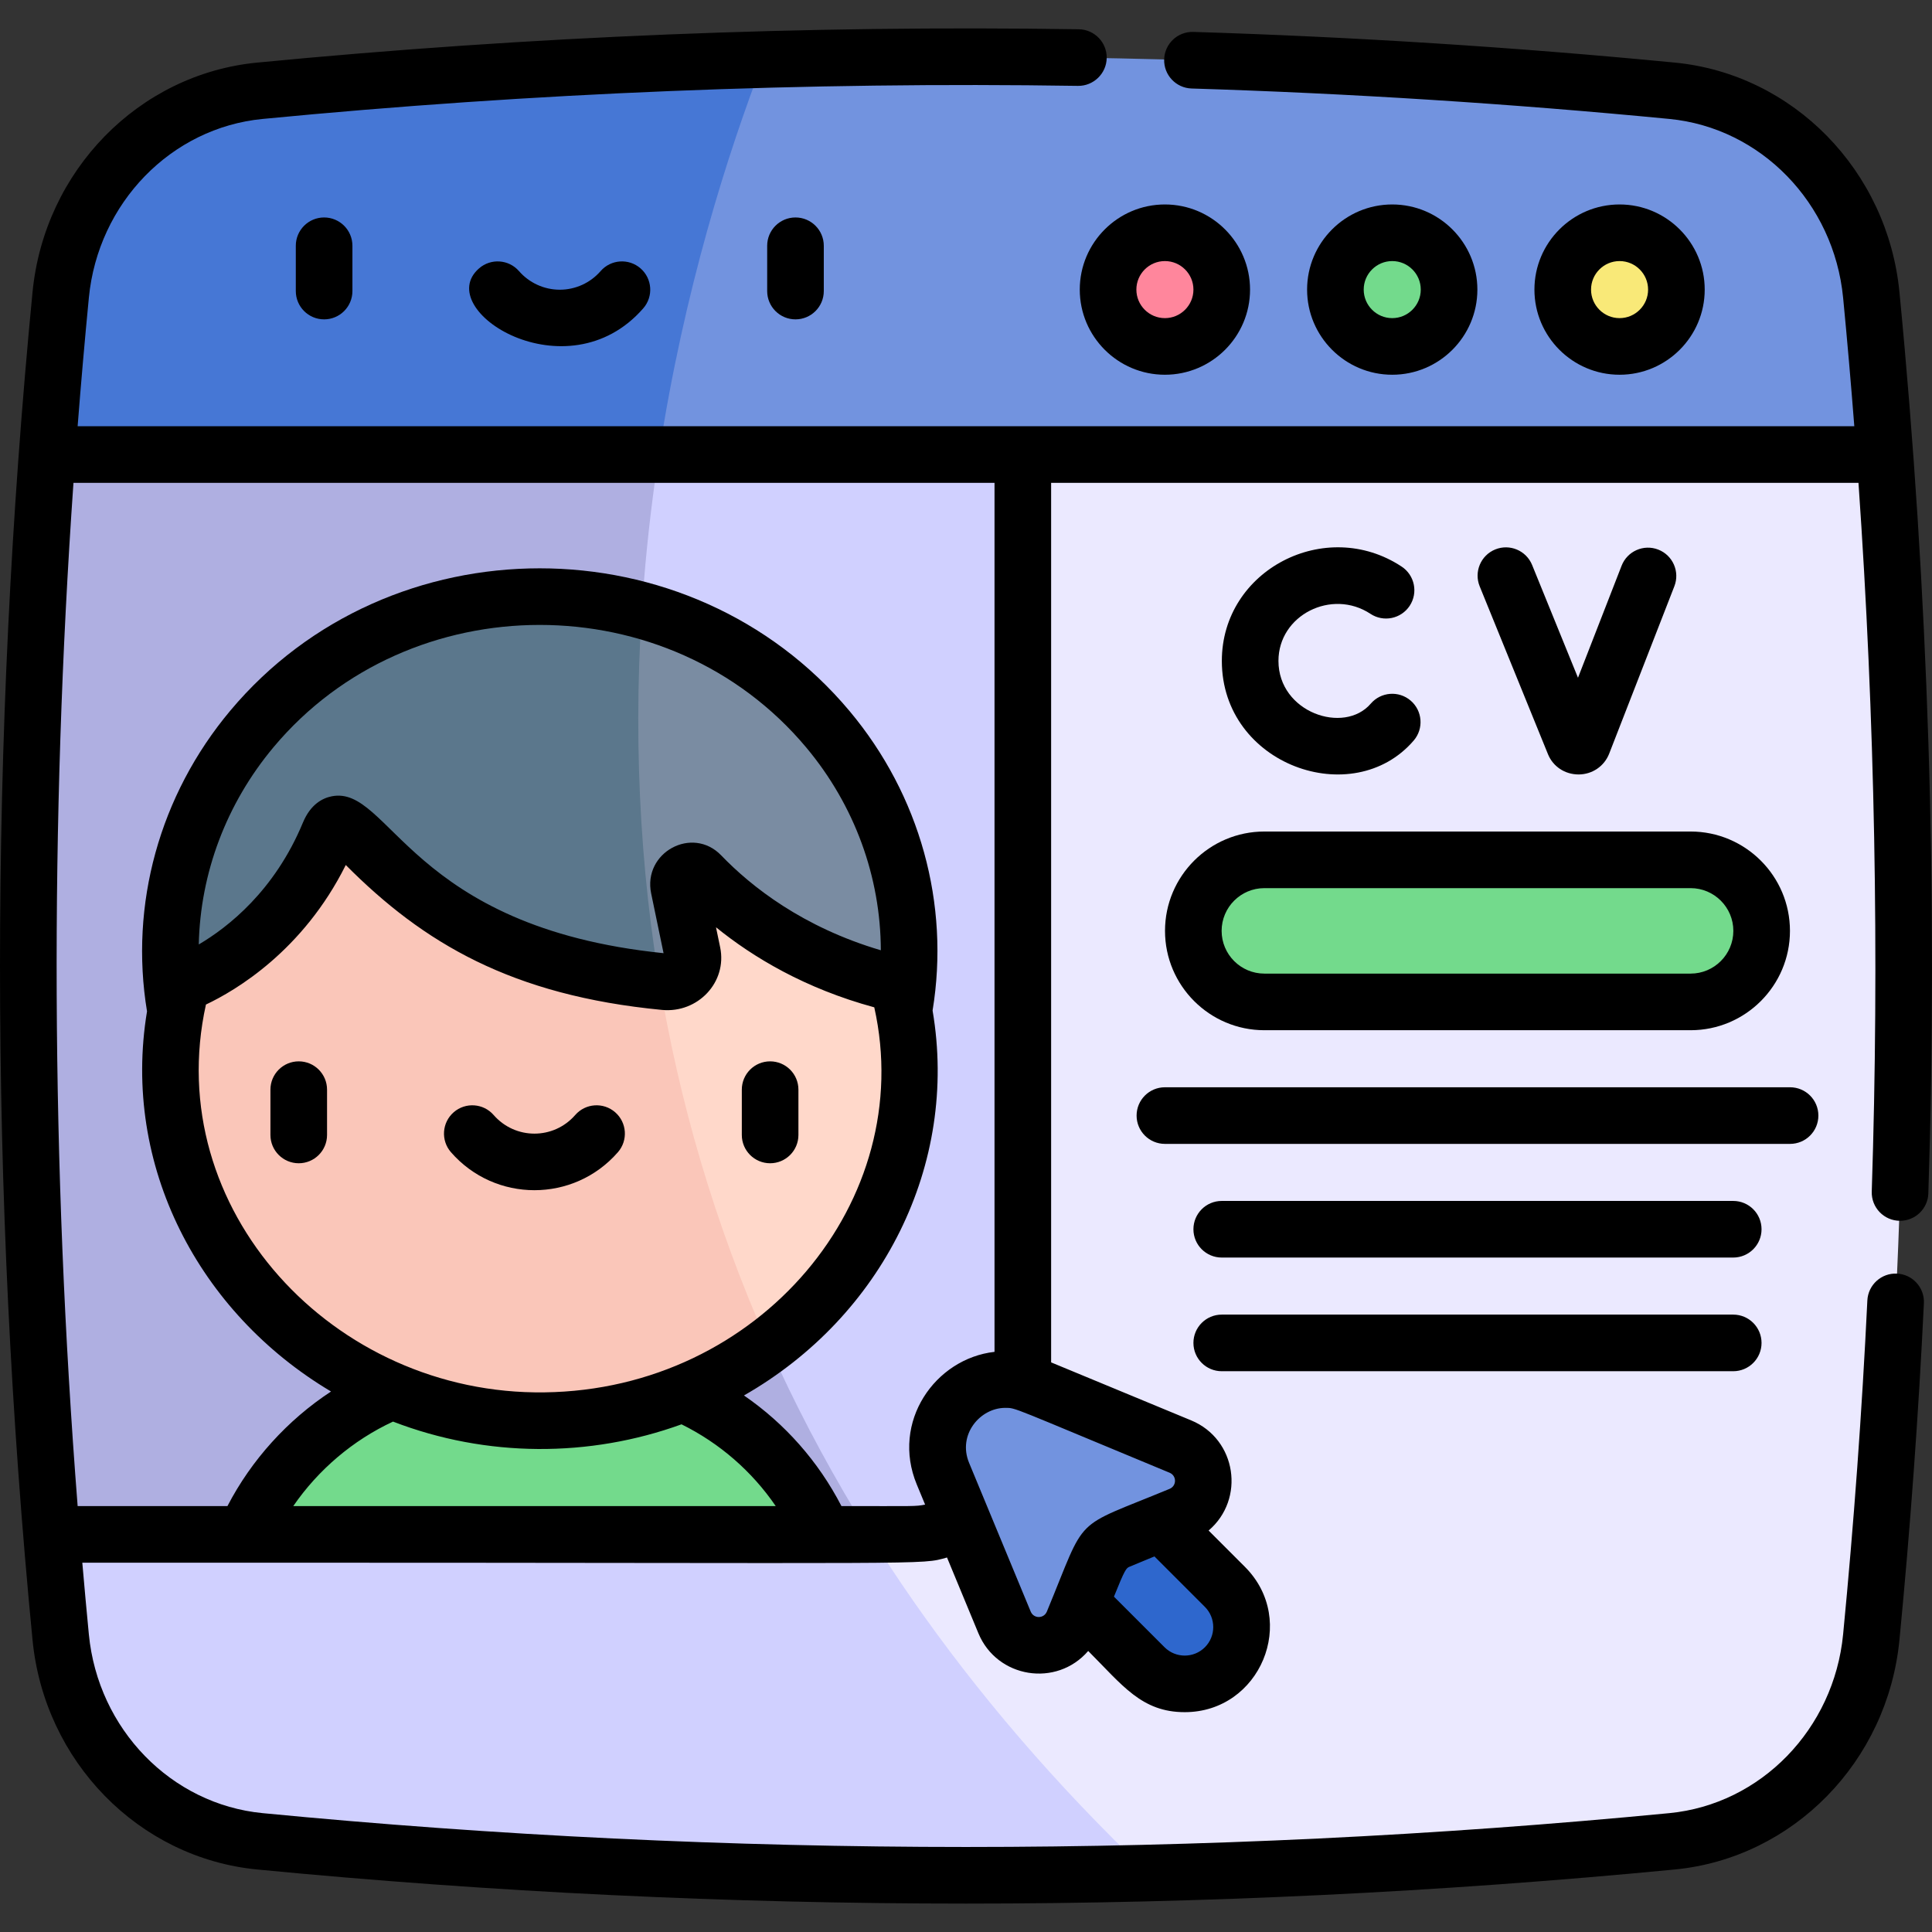 <!-- icon666.com - MILLIONS vector ICONS FREE --><svg id="Capa_1" enable-background="new 0 0 511.911 511.911" viewBox="0 0 511.911 511.911" xmlns="http://www.w3.org/2000/svg"><rect x="0" y="0" width="511.911" height="511.911" fill="#333333" stroke="none"/><g><path d="m495.825 433.774c-2.79 28.73-24.91 51.4-52.78 54.1-2.687 0-56.827 6.385-138.81 8.42 0 0-224.59-58.14-134.81-288.79 106.792-136.486 106.253-135.751 107.39-137.33l222.61 50.25c13.038 176.419-3.6 306.218-3.6 313.35z" fill="#ebe9ff"></path><path d="m304.235 496.294c-78.51 1.95-157.1-.85-235.37-8.42-27.933-2.707-50.007-25.456-52.78-54.1-.88-9.06-1.69-18.13-2.43-27.21l155.77-199.06c3.42 89.89 35.53 194.13 134.81 288.79z" fill="#d0d0ff"></path><path d="m271.015 375.884c0 16.92-13.43 30.66-30 30.66h-10.68c-185.85-116.94-49.09-321.21-49.09-321.21l84.73-17.61 4.47 1.01c.76 71.558.57 12.513.57 307.15z" fill="#d0d0ff"></path><path d="m230.335 406.544c-16.104 0-.415 1.547-84.07-9.55-97.515 11.455-67.965 9.545-132.61 9.57-7.674-93.564-8.332-189.112-1.17-286.14l168.76-35.09c-18.84 82.88-24.45 203.61 49.09 321.21z" fill="#afafe1"></path><path d="m499.425 120.424h-324.85c-40.8-68.31 27.81-104.67 27.81-104.67 135.801-3.728 237.166 8.28 240.66 8.28 27.87 2.7 49.99 25.37 52.78 54.1v.01c1.36 14.08 2.57 28.18 3.6 42.28z" fill="#7293df"></path><path d="m202.385 15.754c-9.56 24.8-21.14 61.13-27.81 104.67h-162.09c1.03-14.11 2.23-28.21 3.6-42.29 2.771-28.63 24.835-51.392 52.78-54.1 44.43-4.3 88.96-7.06 133.52-8.28z" fill="#4677d5"></path><circle cx="308.661" cy="76.722" fill="#ff869c" r="15.059"></circle><circle cx="368.896" cy="76.722" fill="#73da8c" r="15.059"></circle><circle cx="429.132" cy="76.722" fill="#f9e978" r="15.059"></circle><path d="m218.255 406.541h-153.29c11.317-25.664 36.977-43.43 66.64-43.43h20c29.537 0 55.272 17.652 66.65 43.43z" fill="#73da8c"></path><path d="m238.985 270.474h-57.21c-.836-4.433-4.301-7.741-7.07-10.51-51.18-46.67-4.64-98.26-4.64-98.26 48.082 13.237 79.108 59.951 68.92 108.77z" fill="#7a8ca2"></path><path d="m176.605 270.474h-129.56c-14.453-69.258 52.771-128.07 123.02-108.77-2.481 38.244-.009 75.453 6.54 108.77z" fill="#5b778c"></path><path d="m203.655 356.484s-60.93-10.49-28.95-96.52c.48.06.96.1 1.45.15 4.51.44 8.2-3.38 7.32-7.6l-3.59-17.3c-.73-3.52 3.36-5.92 5.81-3.38 7.949 8.26 21.583 19.295 42.08 26.066 6.831 2.256 11.729 8.289 12.547 15.437 3.721 32.515-10.474 63.525-36.667 83.147z" fill="#ffd8ca"></path><path d="m203.655 356.484c-16.34 12.24-36.9 19.65-59.27 19.93-59.133.757-106.829-49.713-98.253-105.942.84-5.511 4.215-10.342 9.073-13.076 8.684-4.886 23.363-15.756 31.99-36.572 5.61-13.54 15.32 31.64 87.51 39.14 5.21 31.38 14.39 63.84 28.95 96.52z" fill="#fac6b9"></path><path d="m447.955 265.459h-112.941c-10.396 0-18.824-8.428-18.824-18.824 0-10.395 8.428-18.824 18.824-18.824h112.941c10.396 0 18.824 8.428 18.824 18.824 0 10.396-8.428 18.824-18.824 18.824z" fill="#73da8c"></path><path d="m324.56 441.754c-5.881 5.881-15.416 5.881-21.296 0l-26.621-26.621 21.296-21.296 26.621 26.621c5.881 5.881 5.881 15.415 0 21.296z" fill="#2e67cd"></path><path d="m273.354 366.949 39.409 16.324c8.082 3.348 8.082 14.797 0 18.144-16.556 6.857-19.6 7.082-21.673 12.09l-6.776 16.359c-3.348 8.082-14.797 8.082-18.144 0l-16.324-39.409c-6.135-14.809 8.698-29.643 23.508-23.508z" fill="#7293df"></path></g><g><path d="m503.45 323.469c4.029 0 7.359-3.199 7.492-7.256 2.582-79.262-.001-159.855-7.654-238.788-3.125-32.221-28.16-57.808-59.529-60.841-42.242-4.084-85.163-6.819-127.571-8.129-4.137-.125-7.6 3.125-7.728 7.265s3.125 7.6 7.265 7.728c42.082 1.3 84.673 4.014 126.591 8.066 24.244 2.344 43.607 22.261 46.042 47.368 1.098 11.326 2.078 22.681 2.966 34.054h-470.756c.887-11.368 1.878-22.724 2.978-34.063 2.434-25.097 21.797-45.014 46.042-47.358 71.523-6.915 144.208-9.864 216.033-8.762 4.091.059 7.55-3.243 7.614-7.384s-3.242-7.55-7.384-7.614c-72.377-1.11-145.629 1.861-217.707 8.83-31.368 3.031-56.403 28.619-59.528 60.839-11.488 118.472-11.488 238.611 0 357.083 3.125 32.22 28.16 57.808 59.528 60.841 124.621 12.048 250.994 12.048 375.615 0 31.368-3.033 56.403-28.621 59.529-60.851 2.864-29.537 5.042-59.542 6.476-89.182.2-4.138-2.992-7.653-7.129-7.854-4.144-.205-7.654 2.992-7.854 7.129-1.421 29.4-3.583 59.162-6.424 88.468-2.434 25.098-21.797 45.015-46.042 47.359-123.663 11.956-249.066 11.956-372.728 0-24.244-2.344-43.607-22.261-46.042-47.358-.614-6.33-1.188-12.665-1.735-19.003h43.151c185.425 0 178.681.656 185.964-1.374l8.312 20.066c4.938 11.924 20.709 14.427 29.099 4.7 9.047 9.047 14.135 16.216 25.57 16.215 19.971 0 30.181-24.253 15.958-38.5l-9.626-9.626c9.748-8.288 7.458-24.181-4.608-29.18l-37.118-15.375v-233.046h213.92c4.356 62.448 5.549 125.41 3.517 187.789-.137 4.212 3.234 7.744 7.501 7.744zm-425.743 75.586c6.625-9.626 15.812-17.448 26.428-22.384 24.841 9.572 52.095 9.549 76.445.724 10.104 4.999 18.667 12.456 24.957 21.66zm113.386-172.41c-7.631-7.929-20.82-.802-18.555 10.105l3.281 15.808c-67.384-6.869-72.48-44.609-87.919-41.566-2.359.464-5.599 2.05-7.637 6.968-7.493 18.08-19.864 27.741-27.597 32.289.416-18.885 7.291-37.312 19.821-52.282 36.112-43.142 104.857-43.244 141.129.083 12.847 15.345 19.725 34.343 19.771 53.737-20.644-6.088-34.288-16.824-42.294-25.142zm-136.526 39.522c7.893-3.732 25.732-14.249 37.051-36.971 20.527 20.659 43.953 34.572 83.814 38.397 9.459.899 17.306-7.334 15.383-16.594l-1.102-5.307c9.844 7.979 23.607 16.232 41.938 21.215 11.458 51.137-30.325 101.289-87.367 102.02-56.06.783-101.674-48.655-89.717-102.76zm264.695 170.291c-2.952 2.949-7.751 2.951-10.697.004l-13.407-13.407c2.88-7.166 3.242-7.56 4.113-7.921l6.613-2.739 13.37 13.37c2.948 2.953 2.95 7.751.008 10.693zm-9.372-41.958c-26.259 10.877-21.645 6.285-32.508 32.508-.799 1.927-3.487 1.927-4.285 0l-16.325-39.409c-3.084-7.444 2.888-14.567 9.593-14.567 2.917 0 1.271-.319 43.524 17.183 1.928.798 1.928 3.487.001 4.285zm-46.378-36.309c-15.748 1.785-27.471 18.556-20.598 35.148l2.207 5.327c-2.717.518-2.39.389-22.168.389-6.105-11.812-14.97-21.849-25.831-29.307 36.628-20.919 56.934-61.139 49.98-101.993 4.627-28.225-3.34-57.065-21.984-79.334-42.27-50.49-122.033-50.38-164.133-.082-18.716 22.36-26.703 51.313-22.03 79.635-6.774 40.872 13.724 79.894 48.757 100.723-11.528 7.57-21.075 18.09-27.445 30.358h-39.694c-7.035-90.085-7.401-180.952-1.108-271.12h244.047z"></path><path d="m308.658 99.293c12.439 0 22.559-10.12 22.559-22.559s-10.12-22.559-22.559-22.559-22.559 10.12-22.559 22.559 10.12 22.559 22.559 22.559zm0-30.118c4.168 0 7.559 3.391 7.559 7.559s-3.391 7.559-7.559 7.559-7.559-3.391-7.559-7.559 3.391-7.559 7.559-7.559z"></path><path d="m391.452 76.734c0-12.439-10.12-22.559-22.559-22.559s-22.559 10.12-22.559 22.559 10.12 22.559 22.559 22.559 22.559-10.12 22.559-22.559zm-30.118 0c0-4.168 3.391-7.559 7.559-7.559s7.559 3.391 7.559 7.559-3.391 7.559-7.559 7.559-7.559-3.391-7.559-7.559z"></path><path d="m451.687 76.734c0-12.439-10.12-22.559-22.559-22.559s-22.559 10.12-22.559 22.559 10.12 22.559 22.559 22.559 22.559-10.12 22.559-22.559zm-30.118 0c0-4.168 3.391-7.559 7.559-7.559s7.559 3.391 7.559 7.559-3.391 7.559-7.559 7.559-7.559-3.391-7.559-7.559z"></path><path d="m78.378 65.12v12c0 4.142 3.358 7.5 7.5 7.5s7.5-3.358 7.5-7.5v-12c0-4.142-3.358-7.5-7.5-7.5s-7.5 3.358-7.5 7.5z"></path><path d="m203.275 65.12v12c0 4.142 3.358 7.5 7.5 7.5s7.5-3.358 7.5-7.5v-12c0-4.142-3.358-7.5-7.5-7.5s-7.5 3.358-7.5 7.5z"></path><path d="m159.137 71.835c-2.729 3.132-6.669 4.928-10.81 4.928s-8.081-1.796-10.81-4.928c-2.722-3.123-7.459-3.447-10.582-.727-12.649 11.025 23.312 33.758 43.511 10.582 2.721-3.123 2.396-7.86-.727-10.582-3.123-2.721-7.861-2.396-10.582.727z"></path><path d="m79.156 308.222c4.142 0 7.5-3.358 7.5-7.5v-12c0-4.142-3.358-7.5-7.5-7.5s-7.5 3.358-7.5 7.5v12c0 4.142 3.358 7.5 7.5 7.5z"></path><path d="m204.054 308.222c4.142 0 7.5-3.358 7.5-7.5v-12c0-4.142-3.358-7.5-7.5-7.5s-7.5 3.358-7.5 7.5v12c0 4.142 3.358 7.5 7.5 7.5z"></path><path d="m163.724 305.292c2.721-3.123 2.396-7.86-.727-10.582-3.124-2.721-7.86-2.396-10.582.727-5.735 6.582-15.885 6.582-21.62 0-2.721-3.123-7.459-3.447-10.582-.727-3.123 2.722-3.448 7.459-.727 10.582 11.7 13.424 32.538 13.424 44.238 0z"></path><path d="m308.687 246.647c0 14.515 11.809 26.324 26.323 26.324h112.941c14.515 0 26.324-11.809 26.324-26.324s-11.809-26.323-26.324-26.323h-112.941c-14.514 0-26.323 11.809-26.323 26.323zm26.323-11.323h112.941c6.244 0 11.324 5.08 11.324 11.323 0 6.244-5.08 11.324-11.324 11.324h-112.941c-6.244 0-11.323-5.08-11.323-11.324 0-6.243 5.08-11.323 11.323-11.323z"></path><path d="m481.805 295.589c0-4.142-3.358-7.5-7.5-7.5h-165.647c-4.142 0-7.5 3.358-7.5 7.5s3.358 7.5 7.5 7.5h165.647c4.142 0 7.5-3.358 7.5-7.5z"></path><path d="m459.246 318.206h-135.53c-4.142 0-7.5 3.358-7.5 7.5s3.358 7.5 7.5 7.5h135.529c4.142 0 7.5-3.358 7.5-7.5s-3.357-7.5-7.499-7.5z"></path><path d="m459.246 348.324h-135.53c-4.142 0-7.5 3.358-7.5 7.5s3.358 7.5 7.5 7.5h135.529c4.142 0 7.5-3.358 7.5-7.5s-3.357-7.5-7.499-7.5z"></path><path d="m363.122 162.645c3.456 2.283 8.108 1.333 10.392-2.124 2.283-3.456 1.333-8.109-2.124-10.392-20.134-13.301-47.645.857-47.645 24.988 0 27.635 34.776 39.817 50.84 21.095 2.697-3.144 2.335-7.879-.809-10.576-3.143-2.697-7.878-2.335-10.576.809-7.08 8.244-24.455 2.342-24.455-11.328.001-12.164 14.145-19.233 24.377-12.472z"></path><path d="m418.308 205.206c3.578-.027 6.729-2.153 8.051-5.47l17.288-44.402c1.503-3.86-.408-8.208-4.268-9.71-3.861-1.503-8.208.408-9.71 4.268l-11.558 29.687-12.153-29.875c-1.561-3.837-5.939-5.681-9.773-4.121-3.837 1.561-5.682 5.937-4.121 9.773l18.126 44.557c1.302 3.125 4.365 5.293 8.118 5.293z"></path></g></svg>